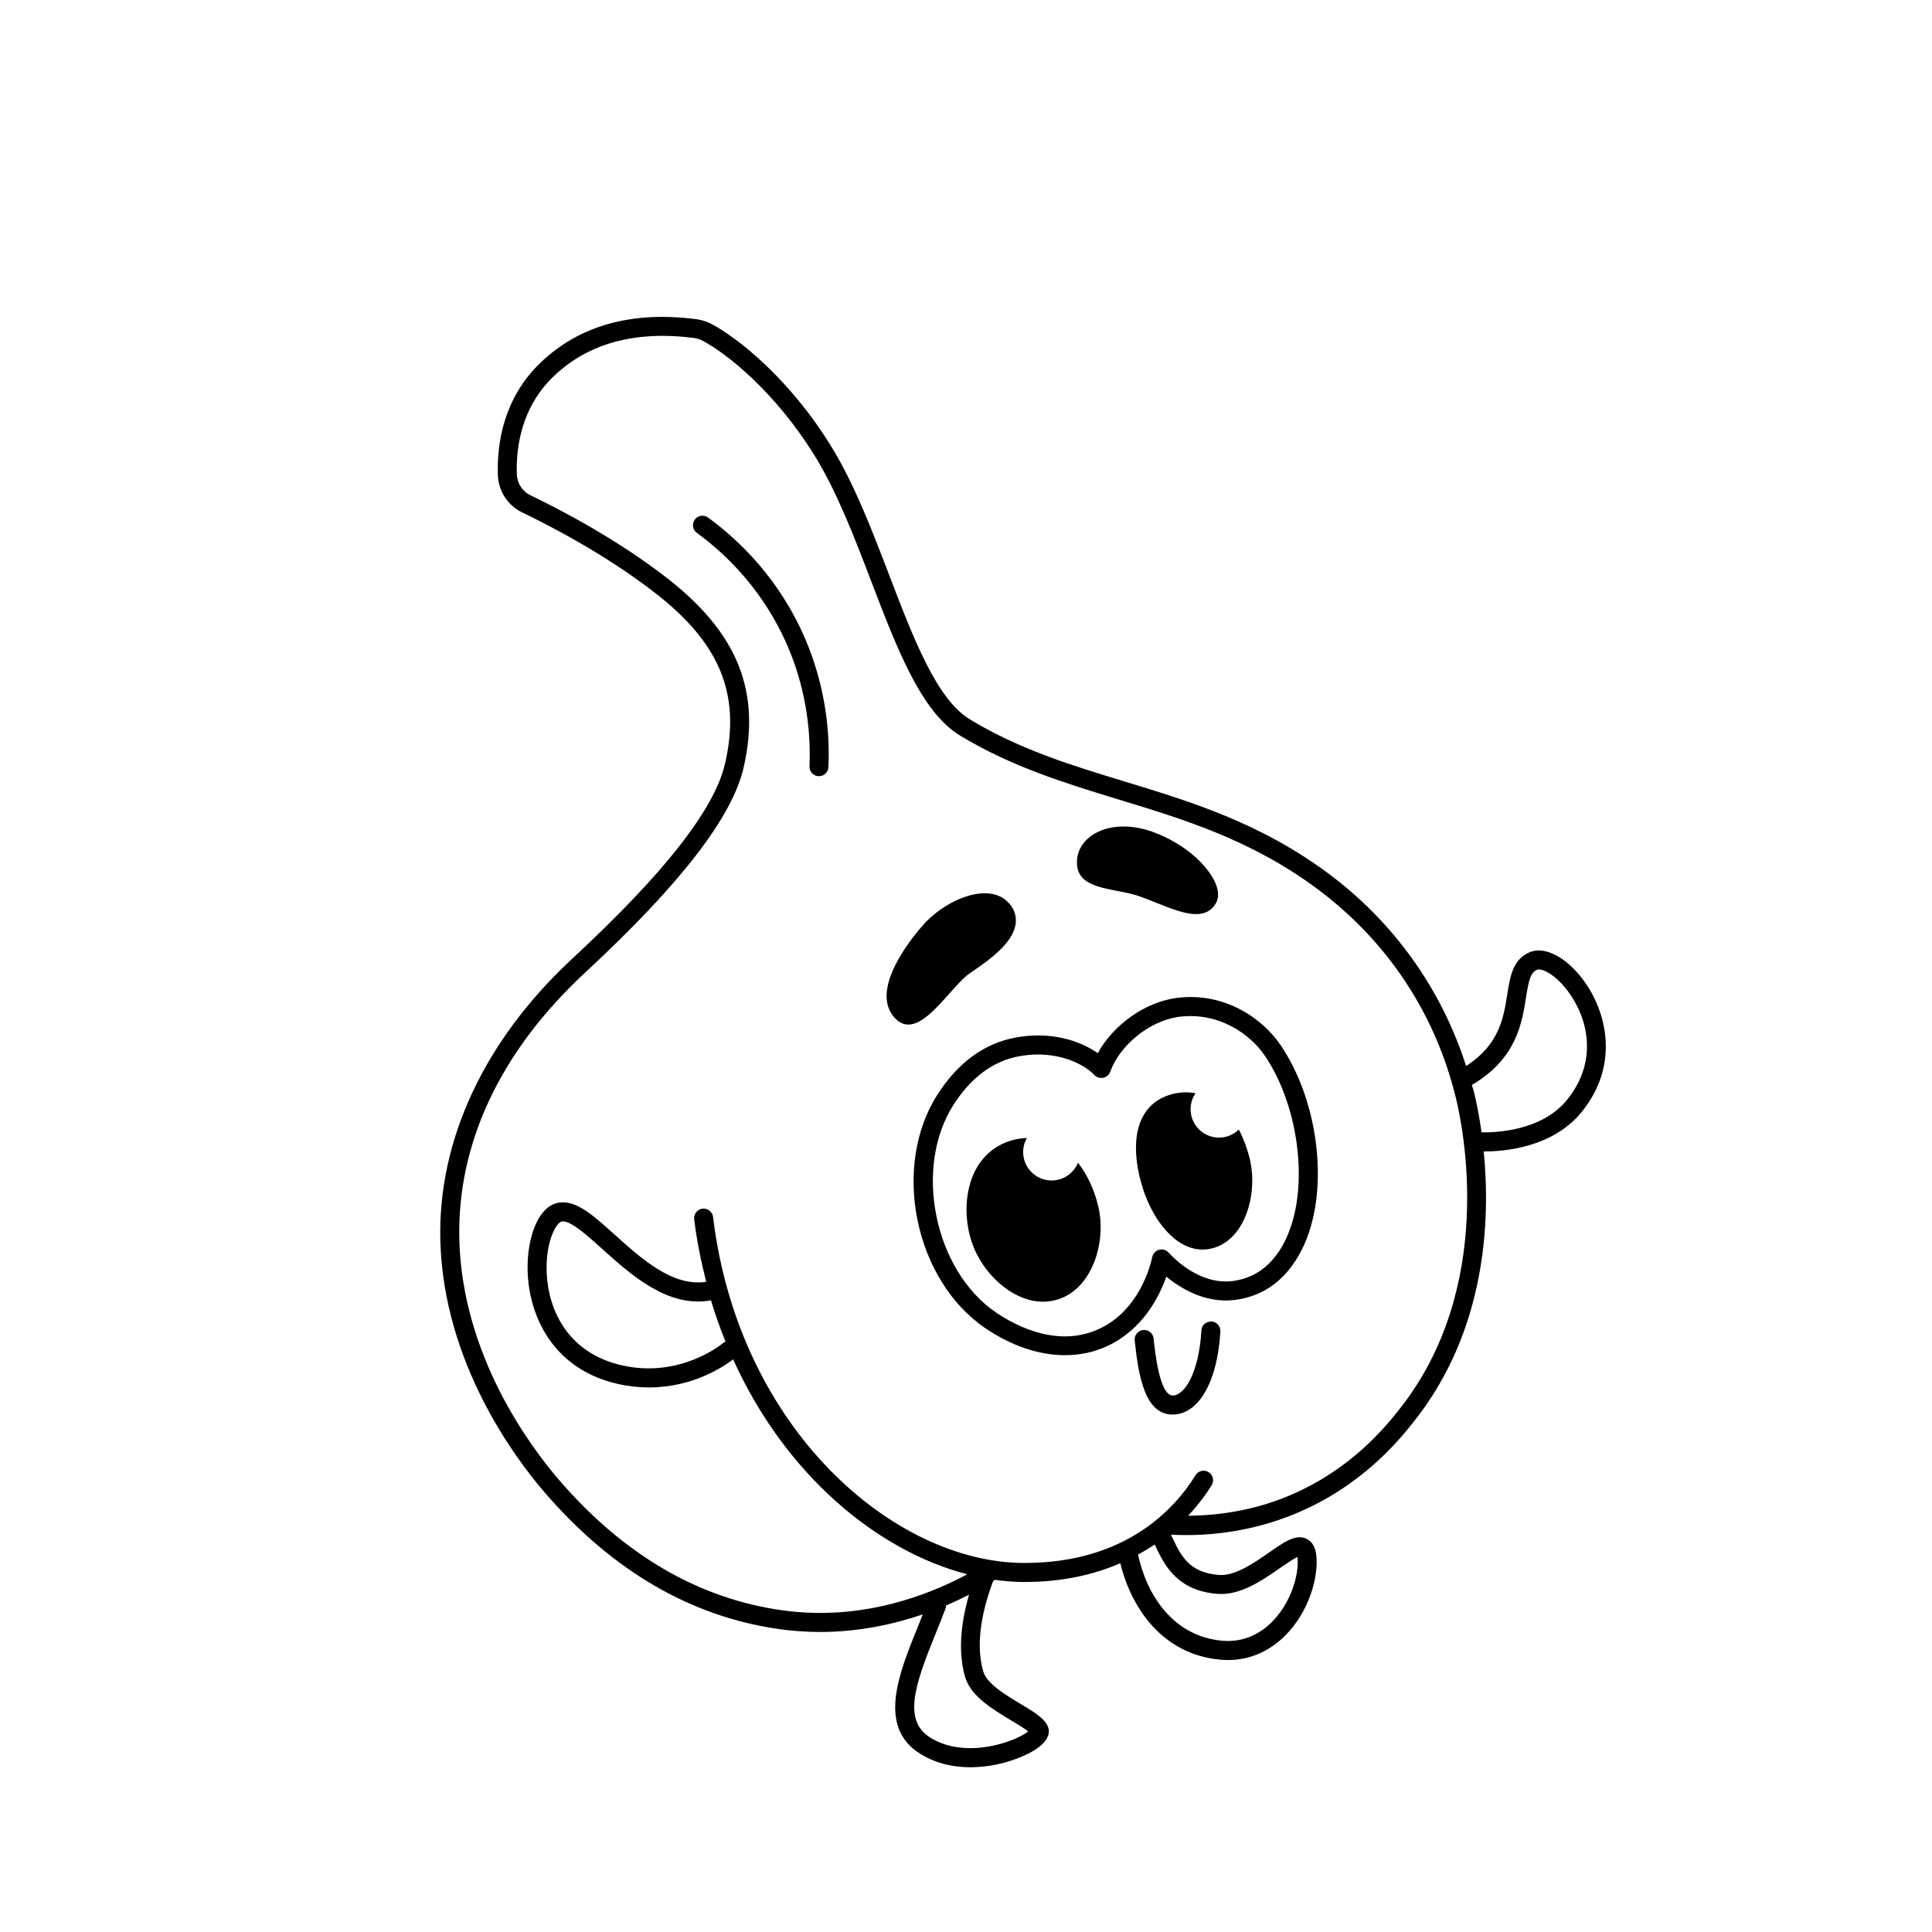 <?xml version="1.0" encoding="UTF-8"?>
<!-- The Best Svg Icon site in the world: iconSvg.co, Visit us! https://iconsvg.co -->
<svg fill="#000000" width="800px" height="800px" version="1.1" viewBox="144 144 512 512" xmlns="http://www.w3.org/2000/svg">
 <g>
  <path d="m331.64 281.15c-1.125-0.812-2.699-0.574-3.516 0.555s-0.57 2.699 0.555 3.523c7.496 5.457 17.789 15.176 24.242 30.457 4.137 9.793 6.07 20.645 5.598 31.387-0.066 1.391 1.012 2.562 2.402 2.625h0.109c1.344 0 2.453-1.055 2.516-2.41 0.516-11.48-1.562-23.09-5.984-33.57-6.902-16.344-17.906-26.73-25.922-32.566z"/>
  <path d="m563.51 403.61c-4.481-5.981-10.117-8.891-14.027-7.305-4.57 1.867-5.289 6.43-6.047 11.262-0.988 6.258-2.168 13.316-10.898 18.934-8.133-25.262-23.68-41.371-35.895-50.562-18.328-13.785-36.77-19.402-54.609-24.832-14.281-4.352-27.781-8.465-41.012-16.473-8.793-5.324-14.906-21.32-21.387-38.258-4.508-11.777-9.16-23.957-15.18-33.797-11.309-18.488-25.316-29.242-31.816-32.676-1.324-0.699-2.644-1.129-4.051-1.309-17.195-2.242-31.16 1.672-41.457 11.629-9.703 9.375-11.441 21.266-11.199 29.582 0.133 4.316 2.629 8.168 6.523 10.031 7.613 3.652 22.312 11.289 35.32 21.422 17.078 13.305 22.57 26.773 18.383 45.047-2.777 12.121-16.035 29.055-40.527 51.777-23.242 21.555-35.645 48.078-34.938 74.695 0.863 32.273 19.633 57.434 27.664 66.754 17.926 20.793 38.898 32.98 62.348 36.223 3.633 0.504 7.176 0.73 10.602 0.73 10.207 0 19.445-1.996 27.23-4.656-0.422 1.062-0.82 2.106-1.258 3.18-5.106 12.539-10.887 26.754 0.727 33.848 4.344 2.656 9.012 3.481 13.148 3.481 3.598 0 6.793-0.625 9.02-1.223 4.191-1.125 9.652-3.477 11.262-6.418 2.047-3.762-2.309-6.359-6.918-9.109-3.793-2.262-8.984-5.356-9.922-8.559-1.844-6.328-0.996-14.344 2.516-23.824 0.016-0.035 0.004-0.07 0.016-0.105 0.18-0.125 0.332-0.273 0.469-0.434 2.5 0.344 4.984 0.559 7.426 0.574h0.555c10.172 0 18.504-2.019 25.316-4.969 2.891 11.863 11.164 24.18 26.531 25.562 0.68 0.059 1.352 0.09 2.012 0.09 5.664 0 10.848-2.203 15.098-6.434 6.418-6.402 8.816-15.387 8.328-21.027-0.207-2.383-1.098-3.953-2.641-4.68-2.805-1.309-5.785 0.777-9.93 3.664-3.988 2.769-8.977 6.231-13.16 5.934-7.941-0.543-10.137-5.098-12.258-9.5-0.195-0.414-0.387-0.789-0.578-1.18 11.133 0.59 22.324-1.23 32.434-5.332 18.199-7.387 28.148-19.863 31.891-24.562 19.32-24.234 20.359-53.539 18.582-71.672 0.133 0 0.207 0.004 0.348 0.004 5.109 0 18.094-1.012 25.77-10.66 10.02-12.562 6.367-26.633 0.191-34.867zm-151.56 196.3c1.551 0.926 3.562 2.125 4.519 2.941-3.043 2.519-16.234 7.566-25.832 1.699-7.406-4.523-4.289-13.887 1.32-27.645 0.91-2.242 1.812-4.469 2.625-6.629 0.102-0.273 0.121-0.543 0.133-0.82 2.211-0.938 4.219-1.891 6.086-2.84-2.387 8.324-2.816 15.68-1.027 21.816 1.484 5.102 7.414 8.637 12.176 11.477zm54.855-33.512c5.91 0.418 11.75-3.602 16.383-6.828 1.523-1.059 3.5-2.434 4.644-2.941 0.012 0.082 0.02 0.168 0.031 0.262 0.402 4.656-1.824 12-6.867 17.023-2.555 2.543-6.918 5.441-13.105 4.898-13.168-1.184-20.07-12.379-22.297-22.832 1.547-0.852 3.039-1.738 4.398-2.664 0.121 0.246 0.242 0.484 0.367 0.742 2.223 4.609 5.582 11.586 16.445 12.34zm47.902-48.742c-3.523 4.414-12.871 16.141-29.855 23.035-8.133 3.301-17.027 4.934-25.988 4.996 2.883-3.078 4.941-5.977 6.246-8.098 0.73-1.184 0.359-2.734-0.828-3.465-1.164-0.719-2.731-0.363-3.465 0.828-5.356 8.707-18.328 23.246-45.219 23.246h-0.527c-34.18-0.246-75.285-35.371-82.102-91.688-0.16-1.387-1.5-2.379-2.801-2.203-1.379 0.168-2.367 1.426-2.203 2.805 0.695 5.769 1.84 11.254 3.188 16.586-8.848 1.328-16.957-5.934-24.148-12.41-5.762-5.184-10.297-9.301-14.867-8.574-5.379 0.828-8.051 8.605-8.305 15.941-0.43 12.211 5.566 27.945 23.887 32.098 2.91 0.656 5.68 0.938 8.273 0.938 11.805 0 20.07-5.727 22.293-7.453 13.789 30.566 38.195 50.805 62.055 56.965-10.543 5.656-28.207 12.438-48.945 9.559-22.191-3.074-42.117-14.691-59.219-34.527-7.68-8.914-25.629-32.949-26.445-63.602-0.684-25.508 10.844-50.012 33.32-70.867 25.262-23.434 39.004-41.207 42.012-54.348 4.629-20.188-1.602-35.656-20.199-50.148-13.383-10.418-28.445-18.246-36.238-21.984-2.188-1.047-3.594-3.215-3.668-5.644-0.215-7.305 1.281-17.715 9.664-25.816 9.141-8.836 21.703-12.277 37.309-10.254 0.797 0.105 1.562 0.359 2.348 0.77 6.039 3.199 19.129 13.297 29.871 30.852 5.773 9.441 10.352 21.402 14.777 32.965 6.797 17.77 13.215 34.547 23.484 40.77 13.766 8.34 28.199 12.73 42.148 16.984 17.418 5.305 35.43 10.793 53.043 24.035 12.676 9.539 29.234 26.773 36.164 54.773 2.019 8.18 10.754 50.555-15.059 82.938zm-178.43-18.086c-0.242 0.102-0.48 0.207-0.691 0.383-0.109 0.098-11.203 9.395-26.746 5.883-15.297-3.465-20.344-16.223-19.965-27.004 0.246-6.941 2.762-10.941 4.039-11.141 2.273-0.316 6.742 3.75 10.73 7.34 7.758 6.984 17.422 15.617 28.777 13.582 1.125 3.789 2.434 7.422 3.856 10.957zm223.12-64.234c-6.82 8.566-19.527 8.82-22.777 8.742-0.684-4.922-1.496-8.66-1.965-10.559-0.176-0.715-0.43-1.344-0.621-2.051 0.105-0.047 0.223-0.055 0.324-0.117 11.512-6.906 12.977-16.207 14.047-23 0.684-4.324 1.129-6.621 2.984-7.375 0.988-0.387 4.488 0.863 8.086 5.664 5.344 7.113 8.129 18.398-0.078 28.695z"/>
  <path d="m465.04 494.21c-1.445-0.012-2.578 0.988-2.656 2.367-0.637 11.062-4.359 17.141-7.535 17.246h-0.055c-3.465 0-4.68-11.367-5.078-15.113-0.145-1.387-1.414-2.41-2.769-2.238-1.379 0.145-2.387 1.387-2.238 2.769 1.008 9.508 2.707 19.625 10.035 19.625 0.09 0 0.176 0 0.266-0.004 6.781-0.215 11.652-8.852 12.402-21.984 0.078-1.398-0.973-2.594-2.371-2.668z"/>
  <path d="m455.78 408.47c-8.344 1.09-16.75 7.133-20.859 14.629-4.805-3.356-12.551-5.894-21.949-4.106-8.211 1.57-15.113 6.637-20.516 15.047-12.27 19.121-6.086 49.238 12.723 61.984 6.957 4.707 14.234 7.113 21.062 7.113 3.93 0 7.715-0.801 11.203-2.418 9.375-4.359 13.758-13.039 15.648-18.41 3.758 3.113 10.359 7.16 18.117 6.191 12.699-1.582 17.91-12.277 19.879-18.512 4.734-14.941 1.461-35.609-7.793-49.137-4.629-6.766-14.625-14.082-27.516-12.383zm30.508 59.992c-1.969 6.211-6.289 13.859-15.699 15.035-8.672 1.055-15.594-6.098-16.898-7.547-0.637-0.707-1.602-0.996-2.523-0.746-0.918 0.246-1.613 0.984-1.809 1.91-0.488 2.316-3.465 14.121-14.035 19.035-10.801 5.031-21.754-0.535-27.328-4.301-16.402-11.113-21.996-38.398-11.297-55.082 4.625-7.211 10.418-11.523 17.219-12.82 1.773-0.336 3.488-0.492 5.141-0.492 6.641 0 12.102 2.492 14.988 5.457 0.609 0.625 1.492 0.887 2.336 0.707 0.852-0.188 1.547-0.789 1.84-1.605 2.578-7.152 10.578-13.543 18.211-14.547 10.652-1.359 18.883 4.644 22.707 10.23 8.312 12.152 11.391 31.398 7.148 44.766z"/>
  <path d="m429.68 452.14c-1.301 3.184-4.648 5.18-8.188 4.606-4.121-0.664-6.918-4.543-6.254-8.664 0.145-0.918 0.48-1.754 0.91-2.516-1.414 0.074-2.856 0.277-4.348 0.734-4.09 1.258-7.316 3.988-9.34 7.891-2.695 5.199-3.074 12.402-0.992 18.816 2.695 8.293 10.688 15.957 18.969 15.957 1.211 0 2.422-0.168 3.633-0.516 9.34-2.699 13.27-15.254 10.965-24.836-1.105-4.512-2.965-8.438-5.356-11.473z"/>
  <path d="m472.3 443.35c-1.652 1.594-3.996 2.434-6.434 2.039-4.121-0.664-6.918-4.543-6.254-8.664 0.18-1.113 0.609-2.121 1.203-3.004-2.254-0.418-4.621-0.312-7.031 0.48-4.762 1.551-7.707 5.281-8.523 10.777-0.594 4.016 0.004 9.062 1.688 14.219 2.66 8.16 8.523 15.945 15.742 15.945 1.004 0 2.035-0.152 3.09-0.473 8.367-2.559 11.652-14.582 9.371-23.77-0.418-1.707-1.301-4.598-2.852-7.551z"/>
  <path d="m395.48 407.43c1.969-2.207 4-4.484 5.523-5.5 5.652-3.805 11.723-8.293 12.191-13.406 0.188-2.062-0.562-3.984-2.188-5.566-4.977-4.871-15.195-1.168-21.609 5.336-0.105 0.109-10.809 11.367-10.43 20.133 0.105 2.414 1.066 4.465 2.785 5.93 0.957 0.82 1.953 1.168 2.973 1.168 3.535-0.004 7.324-4.25 10.754-8.094z"/>
  <path d="m429.55 374.06c0.812 4.16 5.769 5.125 10.559 6.051 2.051 0.398 4.172 0.812 5.906 1.43 1.547 0.555 3.062 1.164 4.527 1.75 3.664 1.465 7.391 2.957 10.438 2.957 2.203 0 4.047-0.777 5.254-2.902 0.516-0.891 0.941-2.449 0.074-4.801-1.633-4.445-7.609-10.75-16.863-14.098-6.519-2.359-13.027-1.742-16.965 1.617-2.434 2.09-3.504 5.004-2.93 7.996v0z"/>
 </g>
</svg>